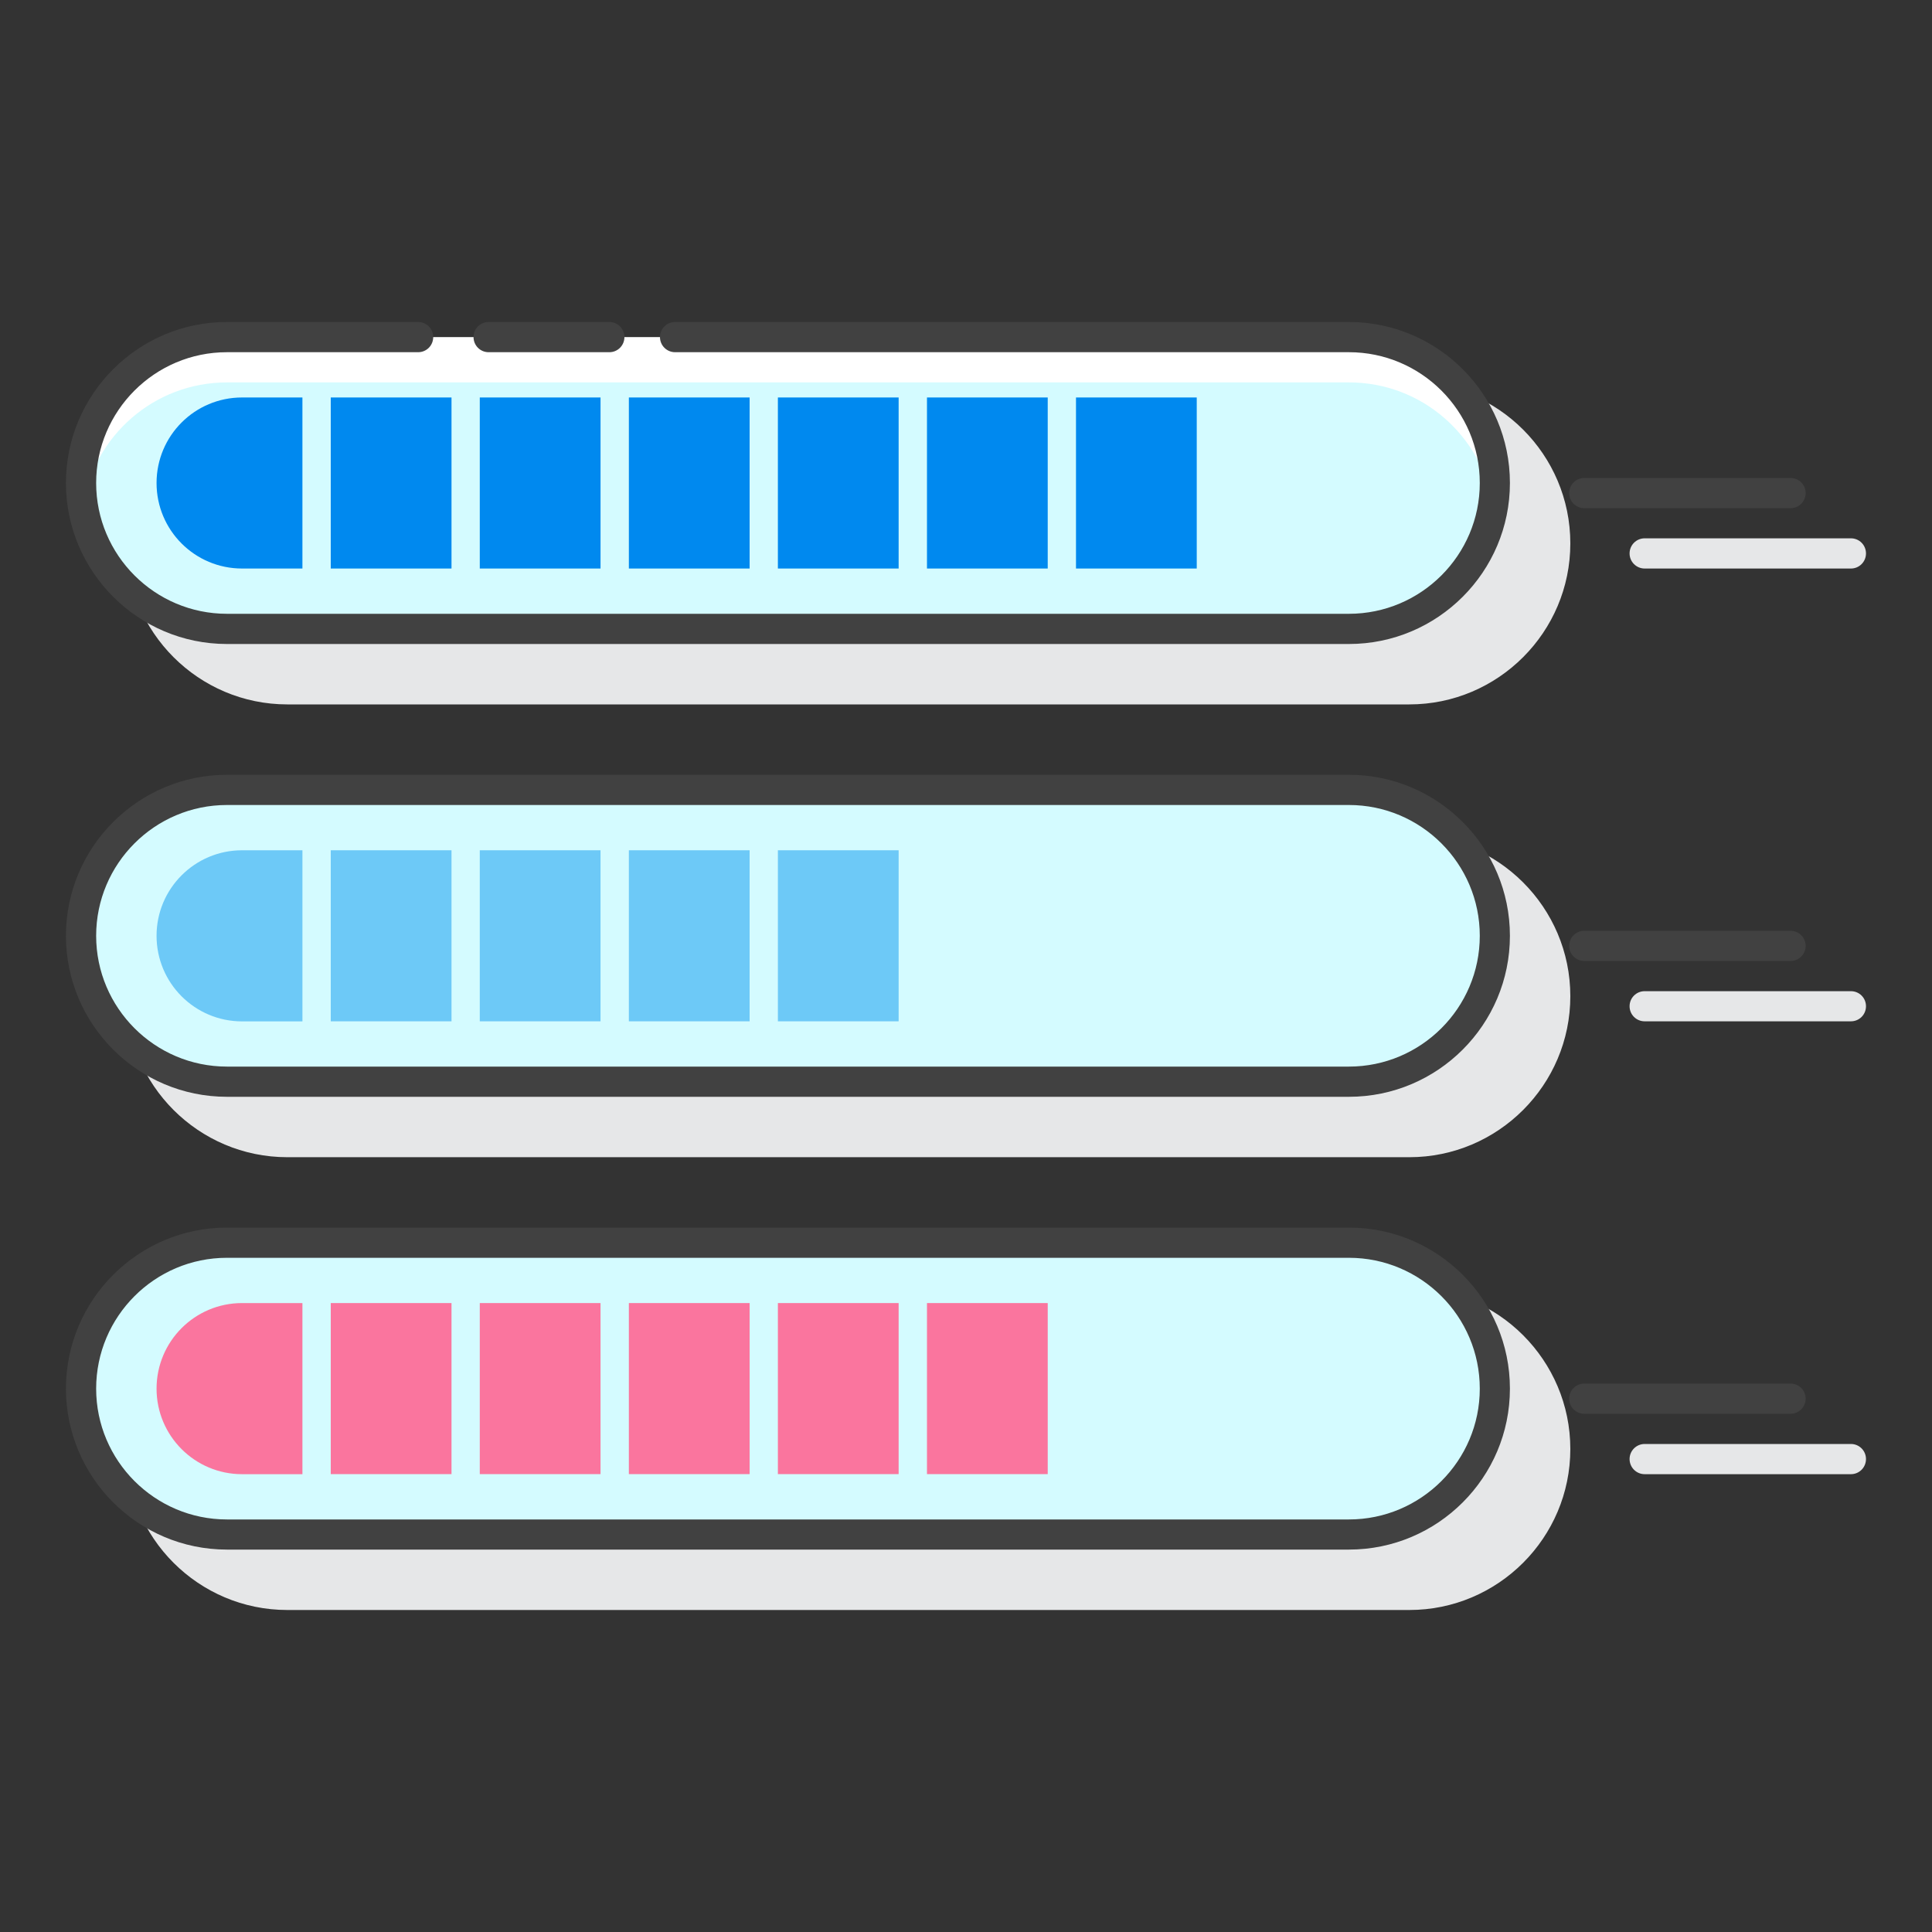 <svg width="30" height="30" viewBox="0 0 30 30" fill="none" xmlns="http://www.w3.org/2000/svg">
<rect x="0" y="0" width="30" height="30" fill="#333333" stroke="none"/>
<path d="M21.884 20H4.462C3.083 20 1.962 21.122 1.962 22.5C1.962 23.879 3.083 25 4.462 25H21.884C23.262 25 24.384 23.879 24.384 22.5C24.384 21.122 23.262 20 21.884 20Z" fill="#E6E7E8"/>
<path d="M21.884 12.969H4.462C3.083 12.969 1.962 14.09 1.962 15.469C1.962 16.847 3.083 17.969 4.462 17.969H21.884C23.262 17.969 24.384 16.847 24.384 15.469C24.384 14.09 23.262 12.969 21.884 12.969Z" fill="#E6E7E8"/>
<path d="M21.884 5.938H4.462C3.083 5.938 1.962 7.059 1.962 8.438C1.962 9.816 3.083 10.938 4.462 10.938H21.884C23.262 10.938 24.384 9.816 24.384 8.438C24.384 7.059 23.262 5.938 21.884 5.938Z" fill="#E6E7E8"/>
<path d="M25.538 8.828H28.741C28.871 8.828 28.975 8.723 28.975 8.594C28.975 8.464 28.871 8.359 28.741 8.359H25.538C25.409 8.359 25.304 8.464 25.304 8.594C25.304 8.723 25.409 8.828 25.538 8.828Z" fill="#E6E7E8"/>
<path d="M28.741 15.391H25.538C25.409 15.391 25.304 15.495 25.304 15.625C25.304 15.755 25.409 15.859 25.538 15.859H28.741C28.871 15.859 28.975 15.755 28.975 15.625C28.975 15.495 28.871 15.391 28.741 15.391Z" fill="#E6E7E8"/>
<path d="M28.741 22.422H25.538C25.409 22.422 25.304 22.527 25.304 22.656C25.304 22.786 25.409 22.891 25.538 22.891H28.741C28.871 22.891 28.975 22.786 28.975 22.656C28.975 22.527 28.871 22.422 28.741 22.422Z" fill="#E6E7E8"/>
<path d="M20.946 19.297H3.524C2.273 19.297 1.259 20.311 1.259 21.563C1.259 22.814 2.273 23.828 3.524 23.828H20.946C22.198 23.828 23.212 22.814 23.212 21.563C23.212 20.311 22.198 19.297 20.946 19.297Z" fill="#D4FBFF"/>
<path d="M2.431 21.563C2.431 22.296 3.025 22.891 3.759 22.891H4.696V20.234H3.759C3.025 20.234 2.431 20.829 2.431 21.563Z" fill="#FA759E"/>
<path d="M5.136 20.234H7.011V22.89H5.136V20.234Z" fill="#FA759E"/>
<path d="M7.45 20.234H9.325V22.89H7.45V20.234Z" fill="#FA759E"/>
<path d="M9.765 20.234H11.64V22.89H9.765V20.234Z" fill="#FA759E"/>
<path d="M12.079 20.234H13.954V22.89H12.079V20.234Z" fill="#FA759E"/>
<path d="M14.394 20.234H16.269V22.89H14.394V20.234Z" fill="#FA759E"/>
<path d="M20.946 12.266H3.524C2.273 12.266 1.259 13.28 1.259 14.531C1.259 15.783 2.273 16.797 3.524 16.797H20.946C22.198 16.797 23.212 15.783 23.212 14.531C23.212 13.28 22.198 12.266 20.946 12.266Z" fill="#D4FBFF"/>
<path d="M2.431 14.531C2.431 15.265 3.025 15.86 3.759 15.86H4.696V13.203H3.759C3.025 13.203 2.431 13.798 2.431 14.531Z" fill="#6DC9F7"/>
<path d="M5.136 13.203H7.011V15.859H5.136V13.203Z" fill="#6DC9F7"/>
<path d="M7.45 13.203H9.325V15.859H7.45V13.203Z" fill="#6DC9F7"/>
<path d="M9.765 13.203H11.64V15.859H9.765V13.203Z" fill="#6DC9F7"/>
<path d="M12.079 13.203H13.954V15.859H12.079V13.203Z" fill="#6DC9F7"/>
<path d="M20.946 5.234H3.524C2.273 5.234 1.259 6.249 1.259 7.5C1.259 8.751 2.273 9.766 3.524 9.766H20.946C22.198 9.766 23.212 8.751 23.212 7.5C23.212 6.249 22.198 5.234 20.946 5.234Z" fill="white"/>
<path d="M20.947 5.938H3.525C2.393 5.938 1.459 6.768 1.289 7.852C1.458 8.936 2.393 9.766 3.525 9.766H20.947C22.078 9.766 23.013 8.936 23.182 7.852C23.013 6.768 22.078 5.938 20.947 5.938Z" fill="#D4FBFF"/>
<path d="M2.431 7.5C2.431 8.234 3.025 8.828 3.759 8.828H4.696V6.172H3.759C3.025 6.172 2.431 6.766 2.431 7.5Z" fill="#0089EF"/>
<path d="M5.136 6.172H7.011V8.828H5.136V6.172Z" fill="#0089EF"/>
<path d="M7.45 6.172H9.325V8.828H7.45V6.172Z" fill="#0089EF"/>
<path d="M9.765 6.172H11.64V8.828H9.765V6.172Z" fill="#0089EF"/>
<path d="M12.079 6.172H13.954V8.828H12.079V6.172Z" fill="#0089EF"/>
<path d="M14.394 6.172H16.269V8.828H14.394V6.172Z" fill="#0089EF"/>
<path d="M16.708 6.172H18.583V8.828H16.708V6.172Z" fill="#0089EF"/>
<path d="M20.946 19.062H3.524C2.146 19.062 1.024 20.184 1.024 21.563C1.024 22.941 2.146 24.062 3.524 24.062H20.946C22.325 24.062 23.446 22.941 23.446 21.563C23.446 20.184 22.325 19.062 20.946 19.062ZM20.946 23.594H3.524C2.404 23.594 1.493 22.682 1.493 21.563C1.493 20.442 2.404 19.531 3.524 19.531H20.946C22.066 19.531 22.978 20.442 22.978 21.563C22.978 22.682 22.066 23.594 20.946 23.594Z" fill="#414141"/>
<path d="M20.946 12.031H3.524C2.146 12.031 1.024 13.153 1.024 14.531C1.024 15.91 2.146 17.031 3.524 17.031H20.946C22.325 17.031 23.446 15.91 23.446 14.531C23.446 13.153 22.325 12.031 20.946 12.031ZM20.946 16.562H3.524C2.404 16.562 1.493 15.651 1.493 14.531C1.493 13.411 2.404 12.5 3.524 12.5H20.946C22.066 12.5 22.978 13.411 22.978 14.531C22.978 15.651 22.066 16.562 20.946 16.562Z" fill="#414141"/>
<path d="M20.946 5H10.483C10.353 5 10.248 5.105 10.248 5.234C10.248 5.364 10.353 5.469 10.483 5.469H20.946C22.066 5.469 22.978 6.38 22.978 7.5C22.978 8.62 22.066 9.531 20.946 9.531H3.524C2.404 9.531 1.493 8.62 1.493 7.5C1.493 6.38 2.404 5.469 3.524 5.469H6.493C6.623 5.469 6.727 5.364 6.727 5.234C6.727 5.105 6.623 5 6.493 5H3.524C2.146 5 1.024 6.121 1.024 7.5C1.024 8.878 2.146 10 3.524 10H20.946C22.325 10 23.446 8.878 23.446 7.5C23.446 6.121 22.325 5 20.946 5Z" fill="#414141"/>
<path d="M7.587 5.469H9.462C9.592 5.469 9.696 5.364 9.696 5.234C9.696 5.105 9.592 5 9.462 5H7.587C7.457 5 7.353 5.105 7.353 5.234C7.353 5.364 7.457 5.469 7.587 5.469Z" fill="#414141"/>
<path d="M24.601 7.891H27.804C27.933 7.891 28.038 7.786 28.038 7.656C28.038 7.527 27.933 7.422 27.804 7.422H24.601C24.471 7.422 24.366 7.527 24.366 7.656C24.366 7.786 24.471 7.891 24.601 7.891Z" fill="#414141"/>
<path d="M27.804 14.453H24.601C24.471 14.453 24.366 14.558 24.366 14.688C24.366 14.817 24.471 14.922 24.601 14.922H27.804C27.933 14.922 28.038 14.817 28.038 14.688C28.038 14.558 27.933 14.453 27.804 14.453Z" fill="#414141"/>
<path d="M27.804 21.484H24.601C24.471 21.484 24.366 21.589 24.366 21.719C24.366 21.848 24.471 21.953 24.601 21.953H27.804C27.933 21.953 28.038 21.848 28.038 21.719C28.038 21.589 27.933 21.484 27.804 21.484Z" fill="#414141"/>
</svg>
